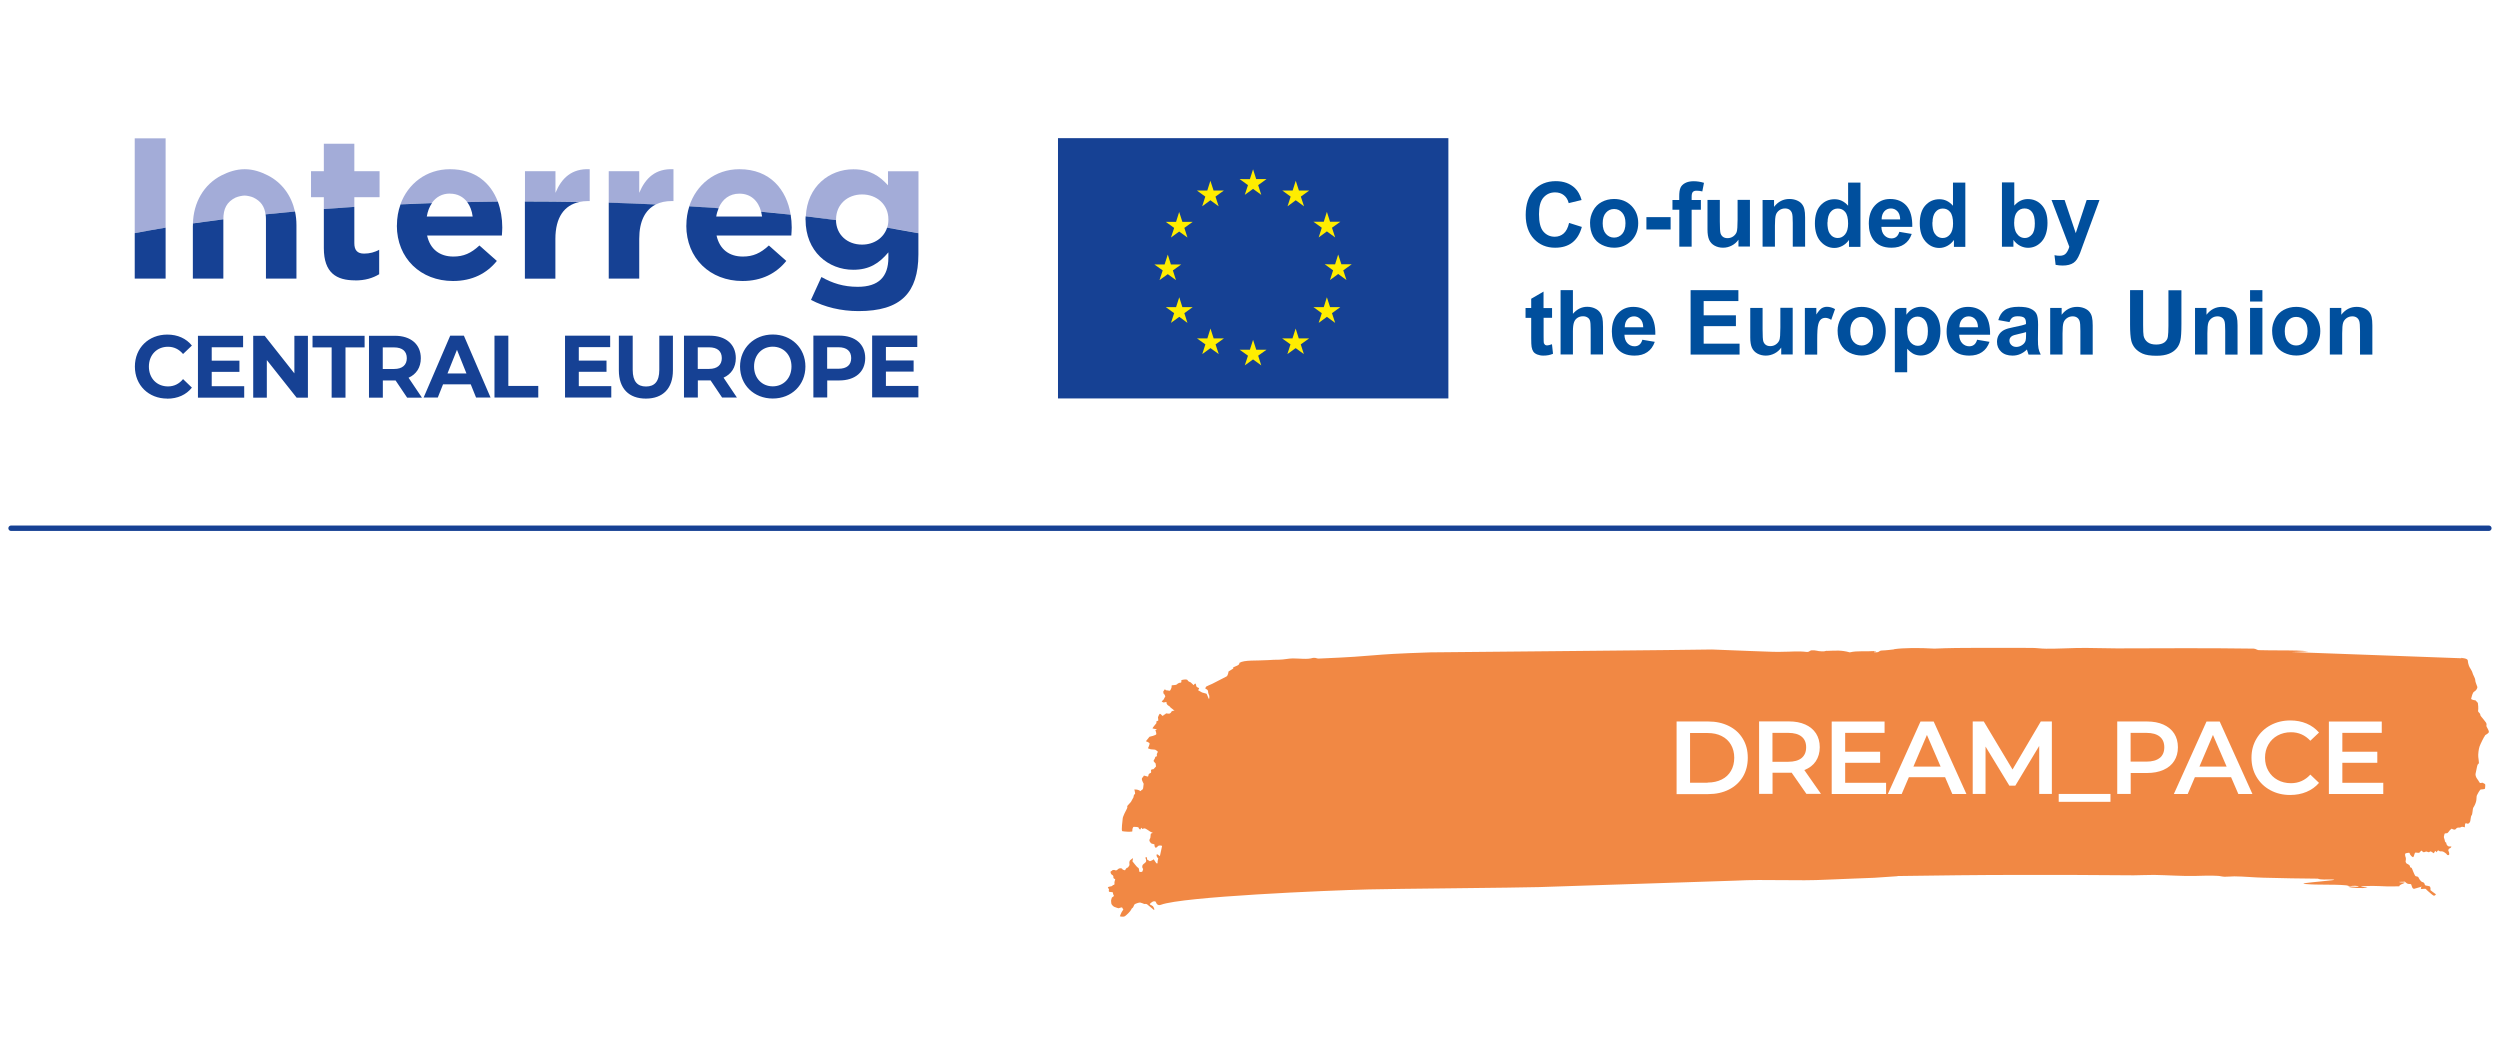 <?xml version="1.0" encoding="UTF-8"?><svg id="Ebene_1" xmlns="http://www.w3.org/2000/svg" xmlns:xlink="http://www.w3.org/1999/xlink" viewBox="0 0 313.97 132.88"><defs><clipPath id="clippath"><rect width="313.97" height="132.88" fill="none"/></clipPath><clipPath id="clippath-1"><rect width="313.97" height="132.88" fill="none"/></clipPath></defs><rect width="313.97" height="132.88" fill="#fff"/><g clip-path="url(#clippath)"><path d="m312.03,92.39c.14-.13.55-.28.54-.49,0-.2-.3-.62-.31-.72,0-.1.07-.25-.05-.43-.12-.18-.49-.63-.61-.77-.12-.14-.08-.16-.12-.3-.04-.14-.31-.26-.26-.44.05-.18,0-.9-.03-.96-.04-.06-.29-.32-.29-.32,0,0-.6-.06-.55-.23.05-.16.16-.76.38-.87.22-.11.43-.42.39-.6-.04-.18-.27-.62-.26-.85.01-.22-.33-.74-.35-.93-.02-.18-.38-.66-.44-.86-.06-.2-.12-.34-.14-.65-.01-.3-.75-.33-.75-.33l.03.03s-.03-.03-.06-.06c0,0-.01,0-.02-.01l-.02.07-21.3-.78c.92-.05,1.78-.08,2.09-.09-1.8-.2-4.04-.07-6.25-.15-.26-.04-.31-.16-.61-.19-5.54-.08-11.44-.05-17.2-.03-1.66,0-3.33-.08-4.99-.05-1.29.02-2.63.11-3.87.09-.66,0-1.26-.11-1.93-.1-4.22.02-8.75-.07-12.11.09-1.96-.12-3.92-.09-4.99.06-.02,0-.11.04-.13.04,0,0-1,.13-1.54.14-.37.05-.22.29-.92.21-.12-.13.33-.02.21-.15-1.23.09-2.32-.06-3.26.17-1.07-.3-1.72-.22-2.75-.19-.28.02.05-.02-.22,0-.21.07-.19.06-.59.06-.5-.01-.65-.15-1.22-.13-.3.03-.23.21-.61.21-1.12-.14-1.94-.02-3.15-.02-.36.08-6.97-.24-8.77-.29-1.48.05-32.89.33-35.34.36-8.55.28-5.83.44-14.04.78-.32,0-.29-.12-.71-.09-.74.23-1.64.07-2.54.07-.53,0-1.1.15-1.73.16-.65,0-.8.02-1.32.05-1.58.1-3.05-.04-3.67.35.06.34-.58.4-.82.62.03.03.05.06.07.08-.17.1-.61.38-.61.38,0,0-.06.52-.26.63-.2.11-1.71.89-1.79.92-.08.02-.75.34-.75.34,0,0-.22.27-.04.31.19.04.29.24.27.35-.02.11.15.49.15.49,0,0,.03.4-.04.4-.06,0-.25-.62-.32-.65-.06-.02-.54-.15-.54-.15l-.5-.28s.18-.29.1-.29-.33-.15-.33-.22c0-.07-.05-.34-.13-.33-.08,0-.2.2-.2.2l-.37-.35s-.33-.11-.37-.24c-.04-.13-.23-.13-.33-.13-.1,0-.53.05-.49.16.04.11.02.27-.1.25-.12-.02-.35.12-.35.12,0,0-.1.14-.28.16-.19.02-.47.05-.47.05l-.02.27s-.14.45-.26.41c-.12-.04-.43-.06-.43-.06l-.15-.13-.2.29s.02.31.09.31c.06,0,.17.29.17.29l-.22.41-.24.23s.19.16.29.13c.1-.02.37-.12.33.04-.04.16.21.38.27.38.06,0,.23.22.23.22,0,0,.58.44.48.4-.1-.04-.39.07-.39.14,0,.07-.16.23-.28.23-.12,0-.37-.04-.37-.04l-.16.14s-.26.07-.17.15l-.14.02s-.22-.25-.3-.26c-.08-.02-.25.43-.25.43l.04.42-.24.11v.22s-.48.58-.49.64c-.01.06.57.12.57.12l-.21.11s.13.34.12.5c0,.16-.86.34-.86.34l-.45.56s.42.15.46.27c.04.11-.2.62-.2.62l.34.12s.33.02.56.05c.15.1.33.19.33.26,0,.11-.14.27-.12.34.02.07.04.27-.06.25s-.18.16-.18.23c0,.07-.2.27-.16.36.04.09.25.29.25.29l.05.38-.32.34s-.31,0-.31.14c0,.13.07.31-.06.34-.12.02-.24.18-.24.18,0,0-.04.29-.1.27s-.49-.13-.49-.13l-.12.2s-.16.09-.14.27c.02.18.23.56.23.56l-.07.58s-.08.2-.16.2c-.08,0-.14.2-.2.13-.06-.06-.27-.15-.39-.17-.12-.02-.35-.02-.35-.02,0,0,.17.62.05.6-.12-.02-.16.38-.16.38l-.32.58-.47.52s.06.18-.04.34c-.1.16-.52,1.01-.52,1.21,0,.2-.23,1.57-.04,1.61.18.04,1.28.14,1.25-.01-.02-.16.03-.54.2-.54s.58.02.58.1c0,.09.15.24.21.24.06,0,.08-.25.14-.22.06.02.1.15.1.15,0,0,.23-.09.35-.07.12.02.64.39.64.39l.35.17s-.27.07-.26.14c0,.07-.05.49-.05.49,0,0-.14.23-.12.34.02.11.17.33.29.38.12.04.37.06.35.13-.02.07.02.38.17.38.14,0,.26-.27.43-.27.15,0,.32-.02.35.07-.1.42-.18.84-.27,1.25-.04-.01-.07-.03-.09-.05-.17-.16-.35-.27-.33-.02.02.24.21.35.21.35l-.08.4s.04.31-.1.25c-.14-.06-.38-.6-.42-.51-.04.09-.45.23-.45.23l-.35-.22-.02-.29-.21.05s.15.29.11.47c-.04.18-.32.29-.43.45-.1.16-.06.4.03.47.08.07-.1.4-.1.4,0,0-.35.05-.35-.02,0-.07-.07-.4-.07-.4,0,0-.1-.13-.17-.15-.06-.02-.63-.75-.63-.75,0,0,.12-.45.02-.38-.1.07-.22.18-.31.25-.08.07-.1.29-.1.29l.02.31s-.16.34-.28.34c-.12,0-.28.32-.28.32,0,0-.33-.06-.35-.17-.02-.11-.37-.11-.47-.02-.1.09-.26.27-.41.18-.15-.09-.43,0-.43.07,0,.07-.16,0-.16.16,0,.16.11.31.21.36.1.04.17.16.15.31-.02.16.23.22.23.22l-.1.38s.05.36-.08.34c-.12-.02-.2.16-.26.16-.06,0-.49.12-.49.12l.15.31s-.1.25.06.29c.17.04.45,0,.43.11-.02.11.13.4.13.4l-.1.09-.16.11-.1.34s0,.31.03.42c.02.11.19.31.35.4.17.09.56.19.56.19,0,0,.43-.16.45-.09.02.07.15.24.15.24,0,0-.16.25-.22.34-.06.09-.22.52-.22.52,0,0,.43.13.66-.03.22-.16.69-.63.75-.79.06-.16.1-.18.2-.25.1-.07.16-.38.26-.45.1-.07.55-.23.68-.21.12.02.41.13.49.17.08.04.25-.05.39.06.15.11.58.46.67.55.08.09.23.22.23.09,0-.14-.17-.4-.17-.4l-.16-.11s-.33-.11-.21-.22c.12-.11.34-.32.53-.3.06,0,.12.03.18.05.12.36.33.51.66.39,2.71-1.02,20.71-1.8,26.14-1.93,2.89-.08,18.81-.21,21.31-.29,1.92-.06,24.36-.8,24.66-.81,4-.21,7.7.08,11.67-.13,1.37-.07,5.3-.2,5.8-.23.85-.05,1.89-.13,2.94-.2v-.02c4.97-.07,10.08-.14,15.4-.14,4.8,0,9.45,0,14.25.05.84,0,1.71-.06,2.55-.05,1.74.03,3.43.16,5.09.13,1.18-.03,1.96-.07,2.95-.01.26.01.51.1.82.11.4.01.81-.05,1.22-.05,1.2.01,2.43.14,3.67.17,2.41.07,4.67.1,6.82.12.39.17,1.06.08,1.73.1,1.86.06-4.75.45-3.33.57,1.76.15,3.45.02,5.09.16.27.01.31.11.61.11.23-.06,1.04-.08,1.02.07-.54.05-1.01-.07-1.32,0,.39.17,1.89.24,2.44.1-.22-.07-.71-.03-.81-.15,2.6-.14,1.97.07,4.8,0,.03-.23.48-.3.71-.45-.14-.07-.71.01-.71-.11.26,0,.48,0,.69-.03.13.12.25.22.32.25.21.1.43,0,.49.11.06.1.11.59.38.54.26-.05,1.09-.34.94-.25-.14.09-.16.29,0,.28.15,0,.48-.08.54.02.06.1.58.53.58.53,0,0,.35.32.44.29.09-.02.29-.15.18-.21-.11-.06-.65-.49-.65-.49,0,0,.08-.41-.13-.49-.21-.07-.56-.06-.57-.18,0-.12-.14-.34-.29-.34-.15,0-.42-.38-.45-.47-.11-.32-.36-.21-.44-.29-.08-.08-.22-.42-.28-.56-.06-.14-.17-.46-.22-.48-.06-.02-.19-.01-.19-.18,0-.16-.33-.31-.33-.31-.17-.03-.22-.3-.22-.3,0,0,.08-.33.02-.49-.06-.16-.17-.52.05-.55.22-.03.44-.12.45.03,0,.14.36.56.46.45.11-.11.13-.56.28-.56.15,0,.41.07.47.02.05-.04.25-.27.25-.27,0,0,.29.26.34.21.05-.04.3-.09.3-.09,0,0,.19.05.27.09.08.04.18-.15.31-.09.13.06.39.29.38.19,0-.1.16-.27.16-.27l.17.18s.12-.33.25-.21c.14.12.26.09.43.09.17,0,.54.31.54.31,0,0,.1.24.29.15.18-.09-.06-.57-.06-.57,0,0,.05-.25.14-.25.09,0,.35-.24.21-.25-.13-.02-.3.05-.43-.09-.14-.14-.18-.28-.16-.34.02-.06-.17-.1-.18-.24,0-.14-.15-.46-.13-.54.02-.08.06-.41.13-.43s.13-.02.26-.03c.13,0,.34-.4.43-.44.09-.04.11-.17.2-.11.1.06.34.17.45.05.11-.13.23-.23.4-.2.17.04.33-.11.41-.11.07,0,.36.07.36.07,0,0-.04-.63.19-.5.23.14.39-.05.46-.2.07-.14.07-.69.19-.8.13-.11.12-.84.22-.98.11-.15.3-.52.36-.83.06-.31.02-.55.09-.71.07-.17.38-.71.48-.73.09-.02.54,0,.54-.14,0-.14.08-.47-.02-.55-.1-.08-.34-.17-.34-.17,0,0-.24.13-.34-.03-.1-.16-.2-.34-.3-.46-.1-.12-.24-.46-.19-.63.05-.16.17-.9.24-1.09.07-.19.18-.11.18-.29,0-.18-.05-.43-.08-.73-.03-.3.04-.98.16-1.31.12-.33.57-1.26.71-1.39" fill="#f18844" fill-rule="evenodd"/></g><rect x="132.34" y="16.82" width="50.08" height="33.74" fill="#164194"/><path d="m182.95,16.3h-51.13v34.79h51.13V16.3Zm-1.05,33.74h-49.03V17.35h49.03v32.69Z" fill="#fff"/><polygon points="166.25 27.85 166.64 26.61 167.04 27.85 168.33 27.85 167.28 28.6 167.68 29.82 166.64 29.06 165.61 29.82 166 28.6 164.95 27.85 166.25 27.85" fill="#ffed00"/><polygon points="156.97 22.5 157.37 21.26 157.76 22.49 159.06 22.49 158.01 23.25 158.4 24.47 157.37 23.72 156.33 24.47 156.73 23.25 155.68 22.49 156.97 22.5" fill="#ffed00"/><polygon points="144.97 33.21 146.26 33.21 146.66 31.97 147.05 33.21 148.35 33.21 147.3 33.96 147.69 35.18 146.66 34.43 145.62 35.18 146.02 33.96 144.97 33.21" fill="#ffed00"/><polygon points="149.13 40.55 148.1 39.79 147.06 40.55 147.46 39.33 146.41 38.57 147.7 38.57 148.1 37.33 148.49 38.57 149.79 38.57 148.74 39.33 149.13 40.55" fill="#ffed00"/><polygon points="148.74 28.62 149.13 29.83 148.09 29.08 147.06 29.83 147.46 28.62 146.4 27.86 147.7 27.86 148.09 26.62 148.49 27.86 149.79 27.86 148.74 28.62" fill="#ffed00"/><polygon points="151.62 23.93 152.01 22.7 152.41 23.93 153.7 23.93 152.65 24.69 153.05 25.91 152.01 25.15 150.98 25.91 151.37 24.69 150.32 23.93 151.62 23.93" fill="#ffed00"/><polygon points="153.06 44.47 152.02 43.72 150.99 44.47 151.38 43.25 150.33 42.5 151.63 42.5 152.02 41.26 152.42 42.5 153.71 42.5 152.66 43.25 153.06 44.47" fill="#ffed00"/><polygon points="158.4 45.89 157.37 45.14 156.33 45.89 156.73 44.67 155.68 43.92 156.97 43.92 157.37 42.68 157.77 43.92 159.06 43.92 158.01 44.67 158.4 45.89" fill="#ffed00"/><polygon points="163.75 44.47 162.72 43.72 161.68 44.47 162.07 43.25 161.02 42.5 162.32 42.5 162.72 41.26 163.11 42.5 164.41 42.5 163.36 43.25 163.75 44.47" fill="#ffed00"/><polygon points="163.37 24.69 163.77 25.91 162.73 25.15 161.7 25.91 162.09 24.69 161.04 23.93 162.34 23.93 162.73 22.7 163.13 23.93 164.42 23.93 163.37 24.69" fill="#ffed00"/><polygon points="167.68 40.55 166.64 39.79 165.61 40.55 166 39.33 164.95 38.57 166.25 38.57 166.64 37.33 167.04 38.57 168.33 38.57 167.28 39.33 167.68 40.55" fill="#ffed00"/><polygon points="169.1 35.17 168.06 34.41 167.03 35.17 167.42 33.95 166.37 33.19 167.67 33.2 168.06 31.96 168.46 33.19 169.76 33.19 168.7 33.95 169.1 35.17" fill="#ffed00"/><g clip-path="url(#clippath-1)"><path d="m197.08,28l1.58.5c-.24.88-.65,1.54-1.21,1.97-.56.43-1.28.64-2.15.64-1.07,0-1.96-.37-2.65-1.1-.69-.73-1.04-1.74-1.04-3.01,0-1.35.35-2.39,1.04-3.13.69-.74,1.61-1.12,2.74-1.12.99,0,1.79.29,2.41.88.37.35.64.84.83,1.49l-1.62.39c-.1-.42-.3-.75-.6-.99-.3-.24-.67-.36-1.11-.36-.6,0-1.08.22-1.46.65s-.56,1.13-.56,2.09c0,1.02.18,1.75.55,2.18.37.43.85.65,1.43.65.43,0,.81-.14,1.12-.41.31-.28.54-.71.67-1.3" fill="#004f9d"/><path d="m201.28,28.05c0,.58.14,1.03.41,1.33.28.31.62.46,1.02.46s.74-.15,1.02-.46c.27-.31.41-.76.41-1.35s-.14-1.01-.41-1.32c-.27-.31-.61-.46-1.02-.46s-.74.15-1.02.46c-.28.31-.41.75-.41,1.33m-1.59-.08c0-.51.13-1.01.38-1.49.25-.48.61-.85,1.08-1.1.47-.25.98-.38,1.56-.38.88,0,1.61.29,2.18.86.57.58.85,1.3.85,2.18s-.29,1.62-.86,2.2c-.57.58-1.29.88-2.16.88-.54,0-1.05-.12-1.54-.36-.49-.24-.86-.6-1.11-1.07-.25-.47-.38-1.04-.38-1.71" fill="#004f9d"/><rect x="206.77" y="27.27" width="3.04" height="1.55" fill="#004f9d"/><path d="m210.03,25.12h.86v-.44c0-.49.05-.86.16-1.1.1-.24.3-.44.58-.59.28-.15.64-.23,1.07-.23s.87.07,1.3.2l-.21,1.08c-.25-.06-.48-.09-.71-.09s-.38.05-.48.16c-.1.1-.15.31-.15.6v.41h1.16v1.22h-1.16v4.64h-1.55v-4.64h-.86v-1.22Z" fill="#004f9d"/><path d="m218.33,30.98v-.88c-.21.31-.49.56-.84.74-.35.18-.71.27-1.1.27s-.75-.09-1.06-.26c-.31-.17-.54-.42-.68-.73-.14-.31-.21-.75-.21-1.3v-3.71h1.55v2.69c0,.82.03,1.33.09,1.51.06.18.16.33.31.44.15.11.34.16.57.16.26,0,.5-.07.71-.22.21-.15.35-.33.43-.54.08-.21.12-.74.12-1.58v-2.47h1.55v5.86h-1.44Z" fill="#004f9d"/><path d="m226.7,30.98h-1.55v-2.99c0-.63-.03-1.04-.1-1.23-.07-.19-.17-.33-.32-.43-.15-.1-.33-.15-.54-.15-.27,0-.51.07-.72.22-.21.15-.36.34-.44.58-.08.24-.12.69-.12,1.35v2.65h-1.55v-5.86h1.44v.86c.51-.66,1.15-.99,1.93-.99.34,0,.65.06.94.18.28.12.5.28.64.47.15.19.25.41.3.65.06.24.09.59.09,1.04v3.64Z" fill="#004f9d"/><path d="m229.5,27.92c0,.62.09,1.08.26,1.36.25.4.6.61,1.05.61.36,0,.66-.15.91-.45.25-.3.38-.76.38-1.36,0-.67-.12-1.16-.36-1.45-.24-.3-.55-.44-.93-.44s-.68.15-.92.44-.37.73-.37,1.31m4.13,3.06h-1.44v-.86c-.24.33-.52.58-.85.75s-.65.25-.98.25c-.67,0-1.25-.27-1.73-.81s-.72-1.3-.72-2.27.23-1.75.7-2.26c.47-.52,1.06-.78,1.77-.78.65,0,1.22.27,1.7.82v-2.91h1.55v8.08Z" fill="#004f9d"/><path d="m238.64,27.55c-.01-.45-.13-.79-.35-1.02-.22-.23-.49-.35-.81-.35-.34,0-.62.12-.84.37-.22.25-.33.58-.33,1h2.32Zm-.09,1.57l1.54.26c-.2.57-.51,1-.94,1.29-.43.3-.96.44-1.61.44-1.02,0-1.77-.33-2.26-1-.39-.53-.58-1.21-.58-2.02,0-.97.25-1.73.76-2.28.51-.55,1.15-.82,1.92-.82.87,0,1.56.29,2.06.86.5.58.74,1.46.72,2.64h-3.88c.01.46.14.82.38,1.07.24.25.54.38.89.38.24,0,.45-.07.61-.2.17-.13.29-.35.38-.64" fill="#004f9d"/><path d="m242.68,27.92c0,.62.09,1.08.26,1.36.25.4.6.61,1.05.61.36,0,.66-.15.91-.45.25-.3.38-.76.38-1.36,0-.67-.12-1.16-.36-1.45-.24-.3-.55-.44-.93-.44s-.68.15-.92.44-.37.73-.37,1.31m4.13,3.06h-1.44v-.86c-.24.33-.52.58-.85.75s-.65.25-.99.25c-.67,0-1.25-.27-1.73-.81-.48-.54-.72-1.3-.72-2.27s.23-1.75.7-2.26c.47-.52,1.06-.78,1.77-.78.65,0,1.22.27,1.7.82v-2.91h1.55v8.08Z" fill="#004f9d"/><path d="m252.95,27.92c0,.61.1,1.06.29,1.35.27.41.62.62,1.07.62.34,0,.63-.15.88-.44s.36-.75.36-1.38c0-.67-.12-1.15-.36-1.45-.24-.3-.55-.44-.93-.44s-.68.14-.93.43c-.25.29-.37.73-.37,1.32m-1.54,3.06v-8.08h1.55v2.91c.48-.54,1.04-.82,1.7-.82.71,0,1.3.26,1.77.78.47.52.7,1.26.7,2.22s-.24,1.77-.71,2.31c-.48.54-1.06.81-1.74.81-.33,0-.66-.08-.99-.25-.32-.17-.6-.41-.84-.74v.86h-1.44Z" fill="#004f9d"/><path d="m257.64,25.12h1.65l1.4,4.16,1.37-4.16h1.61l-2.07,5.64-.37,1.02c-.14.34-.27.6-.39.78-.12.18-.26.33-.42.44-.16.11-.36.2-.59.26-.23.06-.5.09-.79.09s-.59-.03-.88-.09l-.14-1.21c.24.05.46.07.66.07.36,0,.63-.11.8-.32.17-.21.31-.48.4-.81l-2.23-5.87Z" fill="#004f9d"/><path d="m194.92,38.67v1.24h-1.06v2.36c0,.48.01.76.03.83l.14.2c.07.05.16.08.26.08.14,0,.35-.05.62-.15l.13,1.2c-.36.16-.77.23-1.22.23-.28,0-.53-.05-.76-.14-.22-.09-.39-.21-.49-.36-.1-.15-.18-.35-.22-.6-.03-.18-.05-.54-.05-1.09v-2.55h-.71v-1.24h.71v-1.16l1.55-.9v2.07h1.06Z" fill="#004f9d"/><path d="m197.54,36.44v2.97c.5-.58,1.1-.88,1.79-.88.36,0,.68.07.96.2.29.13.5.3.65.51.15.2.24.43.3.68.05.25.08.64.08,1.16v3.44h-1.55v-3.09c0-.61-.03-1-.09-1.17-.06-.17-.16-.3-.31-.39-.15-.1-.34-.15-.56-.15-.26,0-.49.06-.69.19s-.35.31-.44.56c-.09.25-.14.62-.14,1.12v2.93h-1.55v-8.08h1.55Z" fill="#004f9d"/><path d="m206.37,41.1c-.01-.45-.13-.79-.35-1.02-.22-.23-.49-.35-.8-.35-.34,0-.62.12-.84.37-.22.25-.33.58-.33,1h2.32Zm-.09,1.57l1.54.26c-.2.57-.51,1-.94,1.29-.43.3-.96.44-1.61.44-1.02,0-1.77-.33-2.26-1-.39-.53-.58-1.21-.58-2.02,0-.97.25-1.73.76-2.28.51-.55,1.15-.82,1.92-.82.87,0,1.56.29,2.06.86.5.58.74,1.46.72,2.64h-3.88c.01.46.14.82.38,1.07.24.25.54.38.89.38.24,0,.45-.07.61-.2.17-.13.29-.35.38-.64" fill="#004f9d"/><polygon points="212.32 44.53 212.32 36.44 218.32 36.44 218.32 37.81 213.96 37.81 213.96 39.6 218.01 39.6 218.01 40.96 213.96 40.96 213.96 43.16 218.47 43.16 218.47 44.53 212.32 44.53" fill="#004f9d"/><path d="m223.7,44.53v-.88c-.21.31-.49.56-.84.74-.35.18-.71.27-1.1.27s-.75-.09-1.06-.26c-.31-.17-.54-.42-.68-.73-.14-.31-.21-.74-.21-1.29v-3.71h1.55v2.69c0,.82.03,1.33.09,1.51.06.18.16.33.31.44.15.11.34.16.57.16.26,0,.5-.07.71-.22.21-.15.35-.33.43-.54.08-.21.12-.74.12-1.58v-2.47h1.55v5.86h-1.44Z" fill="#004f9d"/><path d="m228.22,44.53h-1.55v-5.86h1.44v.83c.25-.39.47-.65.66-.78.2-.12.42-.19.67-.19.35,0,.69.1,1.02.29l-.48,1.35c-.26-.17-.5-.25-.73-.25s-.4.06-.55.18c-.15.12-.27.33-.35.65-.09.31-.13.97-.13,1.96v1.81Z" fill="#004f9d"/><path d="m232.37,41.6c0,.58.14,1.03.41,1.33.28.31.62.46,1.02.46s.74-.15,1.02-.46c.27-.31.41-.76.41-1.35s-.14-1.01-.41-1.32c-.27-.31-.61-.46-1.02-.46s-.74.15-1.02.46c-.28.31-.41.75-.41,1.33m-1.59-.08c0-.51.13-1.01.38-1.49.25-.48.61-.85,1.08-1.1.47-.25.98-.38,1.56-.38.88,0,1.61.29,2.18.86.57.58.85,1.3.85,2.18s-.29,1.62-.86,2.2c-.57.58-1.29.87-2.16.87-.54,0-1.05-.12-1.54-.36-.49-.24-.86-.6-1.11-1.07-.25-.47-.38-1.04-.38-1.71" fill="#004f9d"/><path d="m239.52,41.5c0,.66.13,1.14.39,1.46.26.31.58.47.95.47s.66-.14.9-.43c.24-.29.36-.76.36-1.42,0-.61-.12-1.07-.37-1.37-.25-.3-.55-.45-.92-.45s-.69.15-.94.44-.38.72-.38,1.3m-1.53-2.83h1.44v.86c.19-.29.44-.53.76-.72.32-.18.68-.28,1.07-.28.68,0,1.26.27,1.73.8.47.53.71,1.28.71,2.23s-.24,1.74-.72,2.28c-.48.54-1.06.81-1.74.81-.32,0-.62-.07-.88-.19-.26-.13-.54-.35-.83-.66v2.95h-1.55v-8.08Z" fill="#004f9d"/><path d="m248.41,41.1c-.01-.45-.13-.79-.35-1.02-.22-.23-.49-.35-.81-.35-.34,0-.62.12-.84.37-.22.25-.33.58-.33,1h2.32Zm-.09,1.57l1.54.26c-.2.57-.51,1-.94,1.29-.43.3-.96.44-1.61.44-1.02,0-1.77-.33-2.26-1-.38-.53-.58-1.21-.58-2.02,0-.97.25-1.73.76-2.28.51-.55,1.15-.82,1.92-.82.87,0,1.56.29,2.06.86.5.58.74,1.46.72,2.64h-3.88c.01.46.14.82.38,1.07.24.25.54.38.89.38.24,0,.45-.07.61-.2.17-.13.29-.35.38-.64" fill="#004f9d"/><path d="m254.44,41.71c-.2.07-.51.14-.94.24-.43.09-.71.18-.84.27-.2.14-.3.32-.3.55s.08.4.24.56c.16.16.37.24.62.24.28,0,.55-.09.8-.28.19-.14.31-.31.37-.51.04-.13.06-.38.06-.75v-.31Zm-2.07-1.26l-1.41-.25c.16-.57.43-.99.82-1.26.39-.27.96-.41,1.72-.41.69,0,1.21.08,1.54.25.34.16.58.37.71.62.14.25.21.71.21,1.39l-.02,1.81c0,.51.02.89.07,1.14.05.25.14.51.28.79h-1.53c-.04-.1-.09-.25-.15-.46-.02-.09-.04-.15-.05-.18-.26.26-.55.45-.85.58-.3.13-.62.19-.96.19-.6,0-1.08-.16-1.43-.49-.35-.33-.52-.74-.52-1.24,0-.33.08-.63.24-.89.16-.26.38-.46.66-.6.28-.14.69-.26,1.23-.36.73-.14,1.23-.26,1.51-.38v-.15c0-.3-.07-.51-.22-.64-.15-.13-.43-.19-.83-.19-.28,0-.49.05-.65.16-.15.11-.28.3-.37.57" fill="#004f9d"/><path d="m262.82,44.53h-1.55v-2.99c0-.63-.03-1.04-.1-1.23-.07-.19-.17-.33-.32-.43-.15-.1-.33-.15-.54-.15-.27,0-.51.07-.72.22-.21.15-.36.34-.44.58-.08.24-.12.69-.12,1.35v2.65h-1.55v-5.86h1.44v.86c.51-.66,1.15-.99,1.93-.99.34,0,.65.06.94.18.28.12.5.28.64.47.15.19.25.41.3.65.06.24.09.59.09,1.04v3.64Z" fill="#004f9d"/><path d="m267.52,36.44h1.63v4.38c0,.69.02,1.14.06,1.35.07.33.24.6.5.8.26.2.62.3,1.08.3s.81-.1,1.05-.28c.24-.19.38-.42.42-.7s.07-.73.07-1.37v-4.47h1.63v4.25c0,.97-.04,1.66-.13,2.06-.09.4-.25.74-.49,1.01-.24.28-.55.5-.95.66-.4.16-.91.25-1.55.25-.77,0-1.36-.09-1.76-.27-.4-.18-.71-.41-.95-.69-.23-.28-.38-.58-.46-.9-.11-.46-.16-1.15-.16-2.05v-4.31Z" fill="#004f9d"/><path d="m281.01,44.53h-1.55v-2.99c0-.63-.03-1.04-.1-1.23-.07-.19-.17-.33-.32-.43-.15-.1-.33-.15-.54-.15-.27,0-.51.07-.72.22-.21.15-.36.34-.44.58-.08.24-.12.69-.12,1.35v2.65h-1.55v-5.86h1.44v.86c.51-.66,1.15-.99,1.93-.99.34,0,.65.06.94.18.28.12.5.28.64.47.15.19.25.41.3.65.06.24.09.59.09,1.04v3.64Z" fill="#004f9d"/><path d="m282.58,38.67h1.55v5.86h-1.55v-5.86Zm0-2.23h1.55v1.43h-1.55v-1.43Z" fill="#004f9d"/><path d="m286.94,41.6c0,.58.14,1.03.41,1.33.28.31.62.46,1.02.46s.74-.15,1.02-.46c.27-.31.41-.76.41-1.35s-.14-1.01-.41-1.32c-.27-.31-.61-.46-1.02-.46s-.74.15-1.02.46c-.27.31-.41.75-.41,1.33m-1.59-.08c0-.51.13-1.01.38-1.49.25-.48.61-.85,1.08-1.1s.98-.38,1.56-.38c.89,0,1.61.29,2.18.86.57.58.85,1.3.85,2.18s-.29,1.62-.86,2.2c-.57.58-1.29.87-2.16.87-.54,0-1.05-.12-1.54-.36-.49-.24-.86-.6-1.11-1.07-.25-.47-.38-1.04-.38-1.71" fill="#004f9d"/><path d="m297.94,44.53h-1.55v-2.99c0-.63-.03-1.04-.1-1.23-.07-.19-.17-.33-.32-.43-.15-.1-.33-.15-.54-.15-.27,0-.51.07-.72.22-.21.15-.36.34-.44.58-.08.24-.12.69-.12,1.35v2.65h-1.55v-5.86h1.44v.86c.51-.66,1.15-.99,1.93-.99.34,0,.65.06.94.18.28.12.5.28.64.47.15.19.25.41.3.65.06.24.09.59.09,1.04v3.64Z" fill="#004f9d"/><path d="m92.86,24.32c1.42,0,2.37.89,2.73,2.27,1.25.11,2.49.24,3.71.37-.51-3.14-2.58-5.71-6.44-5.71-3.08,0-5.43,1.96-6.3,4.66,1.24.07,2.46.16,3.68.24.48-1.14,1.38-1.83,2.62-1.83" fill="#a3acd8"/><path d="m86.19,28.32c0,4.13,3,6.97,7.05,6.97,2.44,0,4.25-.96,5.51-2.52l-2.19-1.94c-1.06.98-1.99,1.39-3.27,1.39-1.71,0-2.92-.91-3.3-2.64h9.39c.02-.35.05-.71.05-1.01,0-.55-.05-1.09-.13-1.61-1.22-.13-2.46-.25-3.71-.37.05.19.09.39.12.6h-5.76c.06-.38.17-.72.3-1.04-1.21-.09-2.44-.17-3.68-.24-.24.74-.37,1.54-.37,2.36v.05Z" fill="#164194"/><path d="m20.8,17.37h-3.88v11.91c1.26-.24,2.55-.47,3.88-.69v-11.22Z" fill="#a3acd8"/><path d="m44.5,24.77h3.17v-3.27h-3.17v-3.45h-3.83v3.45h-1.61v3.27h1.61v1.48c1.26-.1,2.54-.19,3.83-.27v-1.21Z" fill="#a3acd8"/><path d="m56.51,24.32c.94,0,1.67.4,2.17,1.06,1.27-.03,2.55-.05,3.84-.06-.89-2.35-2.84-4.07-6.01-4.07-2.99,0-5.29,1.84-6.22,4.41,1.31-.06,2.62-.11,3.94-.16.52-.75,1.29-1.19,2.27-1.19" fill="#a3acd8"/><path d="m72.75,25.36c.35-.07.71-.11,1.11-.11h.2v-4c-2.26-.1-3.53,1.11-4.3,2.97v-2.72h-3.83v3.8h.21c2.22,0,4.43.02,6.61.06" fill="#a3acd8"/><path d="m84.38,25.25h.2v-4c-2.26-.1-3.52,1.11-4.3,2.97v-2.72h-3.83v3.96c1.99.06,3.96.13,5.91.22.57-.29,1.25-.43,2.02-.43" fill="#a3acd8"/><path d="m105,27.59v-.05c0-1.84,1.41-3.12,3.27-3.12s3.3,1.28,3.3,3.12v.05c0,.36-.05.69-.15,1,1.34.22,2.65.45,3.93.7v-7.78h-3.83v1.76c-1.03-1.13-2.26-2.01-4.35-2.01-3,0-5.8,2.13-5.97,5.92,1.29.15,2.56.3,3.81.47v-.05Z" fill="#a3acd8"/><path d="m29.63,24.8c.25-.12.81-.24,1.09-.24s.84.12,1.09.24c.97.46,1.41,1.15,1.54,2.12,1.21-.13,2.44-.25,3.69-.36-.43-1.96-1.6-3.62-3.42-4.54-.83-.42-1.8-.77-2.89-.77s-2.06.35-2.9.77c-2.26,1.15-3.53,3.44-3.6,6.04,1.25-.18,2.53-.36,3.82-.53,0-1.3.41-2.18,1.58-2.74" fill="#a3acd8"/><path d="m20.8,34.99v-6.4c-1.32.22-2.62.45-3.88.69v5.71h3.88Z" fill="#164194"/><path d="m44.6,35.22c1.28,0,2.22-.3,3.02-.78v-3.07c-.55.3-1.18.48-1.89.48-.86,0-1.23-.43-1.23-1.31v-4.56c-1.29.08-2.56.17-3.83.27v4.91c0,3.12,1.59,4.05,3.93,4.05" fill="#164194"/><path d="m49.84,28.32c0,4.13,3,6.97,7.05,6.97,2.44,0,4.25-.96,5.51-2.52l-2.19-1.94c-1.06.98-1.99,1.39-3.27,1.39-1.71,0-2.92-.91-3.3-2.64h9.39c.02-.35.05-.71.05-1.01,0-1.14-.19-2.25-.56-3.25-1.29.01-2.57.03-3.84.06.35.48.59,1.09.68,1.81h-5.76c.11-.66.33-1.23.65-1.68-1.33.05-2.64.1-3.95.16-.29.81-.45,1.69-.45,2.61v.05Z" fill="#164194"/><path d="m69.75,34.99v-4.98c0-2.72,1.12-4.24,3-4.64-2.19-.04-4.39-.06-6.62-.06h-.21v9.69h3.83Z" fill="#164194"/><path d="m80.28,34.99v-4.98c0-2.25.76-3.67,2.08-4.33-1.95-.09-3.92-.17-5.91-.23v9.54h3.83Z" fill="#164194"/><path d="m101.17,27.59c0,4,2.85,6.29,5.99,6.29,2.04,0,3.27-.83,4.41-2.19v.66c0,2.42-1.23,3.67-3.85,3.67-1.79,0-3.17-.45-4.56-1.23l-1.31,2.87c1.71.91,3.78,1.41,5.97,1.41,2.62,0,4.56-.55,5.81-1.81,1.13-1.13,1.71-2.89,1.71-5.31v-2.66c-1.28-.24-2.59-.47-3.93-.7-.42,1.29-1.64,2.13-3.15,2.13-1.85,0-3.25-1.24-3.27-3.08-1.25-.16-2.52-.32-3.81-.47,0,.12-.02.24-.02.37v.05Z" fill="#164194"/><path d="m33.4,27.57v7.42h3.83v-6.72c0-.59-.06-1.16-.18-1.71-1.24.11-2.47.23-3.69.36.03.21.04.42.04.65" fill="#164194"/><path d="m24.22,28.32v6.67h3.83v-7.45c-1.29.17-2.57.34-3.82.52v.21s0,.05,0,.05Z" fill="#164194"/><path d="m111.26,48.47v-1.8h3.48v-1.4h-3.48v-1.69h3.94v-1.44h-5.67v7.77h5.81v-1.44h-4.08Zm-5.96-2.16h-1.42v-2.7h1.42c1.06,0,1.6.5,1.6,1.36s-.54,1.34-1.6,1.34m.1-4.16h-3.25v7.77h1.74v-2.14h1.51c2,0,3.26-1.07,3.26-2.81s-1.25-2.82-3.26-2.82m-8.35,6.37c-1.34,0-2.35-1.01-2.35-2.49s1.01-2.49,2.35-2.49,2.35,1.01,2.35,2.49-1.01,2.49-2.35,2.49m0,1.53c2.36,0,4.1-1.7,4.1-4.02s-1.75-4.02-4.1-4.02-4.11,1.71-4.11,4.02,1.74,4.02,4.11,4.02m-6.4-5.08c0,.84-.54,1.36-1.6,1.36h-1.42v-2.71h1.42c1.06,0,1.6.5,1.6,1.36m1.9,4.95l-1.68-2.5c.97-.43,1.54-1.29,1.54-2.45,0-1.74-1.25-2.82-3.26-2.82h-3.25v7.77h1.74v-2.16h1.6l1.45,2.16h1.86Zm-11.44.13c2.13,0,3.4-1.26,3.4-3.55v-4.35h-1.71v4.29c0,1.48-.61,2.09-1.67,2.09s-1.67-.61-1.67-2.09v-4.29h-1.74v4.35c0,2.29,1.26,3.55,3.4,3.55m-8.43-1.57v-1.8h3.48v-1.4h-3.48v-1.69h3.94v-1.44h-5.67v7.77h5.81v-1.44h-4.08Zm-10.59,1.44h5.5v-1.46h-3.76v-6.31h-1.74v7.77Zm-5.9-3.03l1.19-2.97,1.19,2.97h-2.38Zm3.59,3.03h1.82l-3.35-7.77h-1.72l-3.34,7.77h1.78l.66-1.66h3.48l.67,1.66Zm-8.7-4.95c0,.84-.54,1.36-1.6,1.36h-1.42v-2.71h1.42c1.06,0,1.6.5,1.6,1.36m1.9,4.95l-1.68-2.5c.97-.43,1.54-1.29,1.54-2.45,0-1.74-1.25-2.82-3.26-2.82h-3.25v7.77h1.74v-2.16h1.6l1.45,2.16h1.86Zm-11.34,0h1.74v-6.31h2.4v-1.46h-6.54v1.46h2.4v6.31Zm-4.68-7.77v4.72l-3.73-4.72h-1.44v7.77h1.71v-4.72l3.74,4.72h1.42v-7.77h-1.71Zm-10.38,6.33v-1.8h3.48v-1.4h-3.48v-1.69h3.94v-1.44h-5.67v7.77h5.81v-1.44h-4.08Zm-5.59,1.57c1.31,0,2.39-.49,3.1-1.39l-1.11-1.07c-.5.61-1.14.92-1.89.92-1.4,0-2.4-1.02-2.4-2.49s1-2.49,2.4-2.49c.75,0,1.38.31,1.89.91l1.11-1.06c-.71-.89-1.79-1.38-3.09-1.38-2.34,0-4.07,1.67-4.07,4.02s1.73,4.02,4.06,4.02" fill="#164194"/><line x1="1.39" y1="66.34" x2="312.57" y2="66.34" fill="none" stroke="#164194" stroke-linecap="round" stroke-miterlimit="10" stroke-width=".68"/></g><path d="m210.56,90.61h3.98c.97,0,1.83.19,2.59.57s1.34.91,1.75,1.6c.42.69.62,1.48.62,2.39s-.21,1.7-.62,2.39c-.42.69-1,1.22-1.75,1.6s-1.62.57-2.59.57h-3.98v-9.1Zm3.9,7.67c.67,0,1.25-.13,1.76-.38s.9-.62,1.17-1.09c.27-.47.41-1.02.41-1.64s-.14-1.17-.41-1.64c-.27-.47-.66-.84-1.17-1.09-.51-.26-1.09-.38-1.76-.38h-2.21v6.24h2.21Z" fill="#fff"/><path d="m226.87,99.71l-1.86-2.67c-.08,0-.2.01-.35.01h-2.05v2.65h-1.69v-9.1h3.74c.79,0,1.48.13,2.06.39s1.03.63,1.35,1.12c.31.49.47,1.06.47,1.73s-.17,1.27-.5,1.77c-.33.49-.81.86-1.44,1.1l2.09,2.99h-1.82Zm-.61-7.2c-.38-.31-.94-.47-1.68-.47h-1.98v3.63h1.98c.74,0,1.3-.16,1.68-.47.38-.32.57-.76.57-1.35s-.19-1.03-.57-1.34Z" fill="#fff"/><path d="m236.87,98.3v1.42h-6.83v-9.1h6.64v1.42h-4.95v2.37h4.39v1.39h-4.39v2.51h5.13Z" fill="#fff"/><path d="m244.28,97.61h-4.55l-.9,2.11h-1.74l4.1-9.1h1.66l4.11,9.1h-1.77l-.91-2.11Zm-.56-1.33l-1.72-3.98-1.7,3.98h3.42Z" fill="#fff"/><path d="m256.1,99.71v-6.03s-3,4.99-3,4.99h-.75l-2.99-4.91v5.95h-1.61v-9.1h1.39l3.61,6.03,3.55-6.03h1.39v9.1s-1.59,0-1.59,0Z" fill="#fff"/><path d="m258.55,99.71h6.5v.99h-6.5v-.99Z" fill="#fff"/><path d="m271.7,91c.58.26,1.03.63,1.35,1.12.31.49.47,1.06.47,1.73s-.16,1.23-.47,1.72c-.31.49-.76.86-1.35,1.12-.58.26-1.27.39-2.06.39h-2.05v2.63h-1.69v-9.1h3.74c.79,0,1.48.13,2.06.39Zm-.46,4.19c.38-.31.57-.76.57-1.34s-.19-1.03-.57-1.34c-.38-.31-.94-.47-1.68-.47h-1.98v3.61h1.98c.74,0,1.3-.16,1.68-.47Z" fill="#fff"/><path d="m280.2,97.61h-4.55l-.9,2.11h-1.74l4.1-9.1h1.66l4.11,9.1h-1.77l-.91-2.11Zm-.56-1.33l-1.72-3.98-1.7,3.98h3.42Z" fill="#fff"/><path d="m285.13,99.24c-.74-.4-1.32-.96-1.74-1.67-.42-.71-.63-1.51-.63-2.41s.21-1.69.64-2.41,1.01-1.27,1.75-1.67c.74-.4,1.57-.6,2.49-.6.75,0,1.42.13,2.04.39.62.26,1.13.64,1.56,1.13l-1.09,1.03c-.66-.71-1.47-1.07-2.43-1.07-.62,0-1.18.14-1.68.41-.49.27-.88.65-1.16,1.14-.28.49-.42,1.04-.42,1.65s.14,1.17.42,1.65c.28.49.66.87,1.16,1.14.49.27,1.05.41,1.68.41.96,0,1.77-.36,2.43-1.08l1.09,1.04c-.42.49-.95.87-1.57,1.13-.62.26-1.3.39-2.05.39-.92,0-1.75-.2-2.49-.6Z" fill="#fff"/><path d="m299.31,98.3v1.42h-6.83v-9.1h6.64v1.42h-4.95v2.37h4.39v1.39h-4.39v2.51h5.13Z" fill="#fff"/></svg>